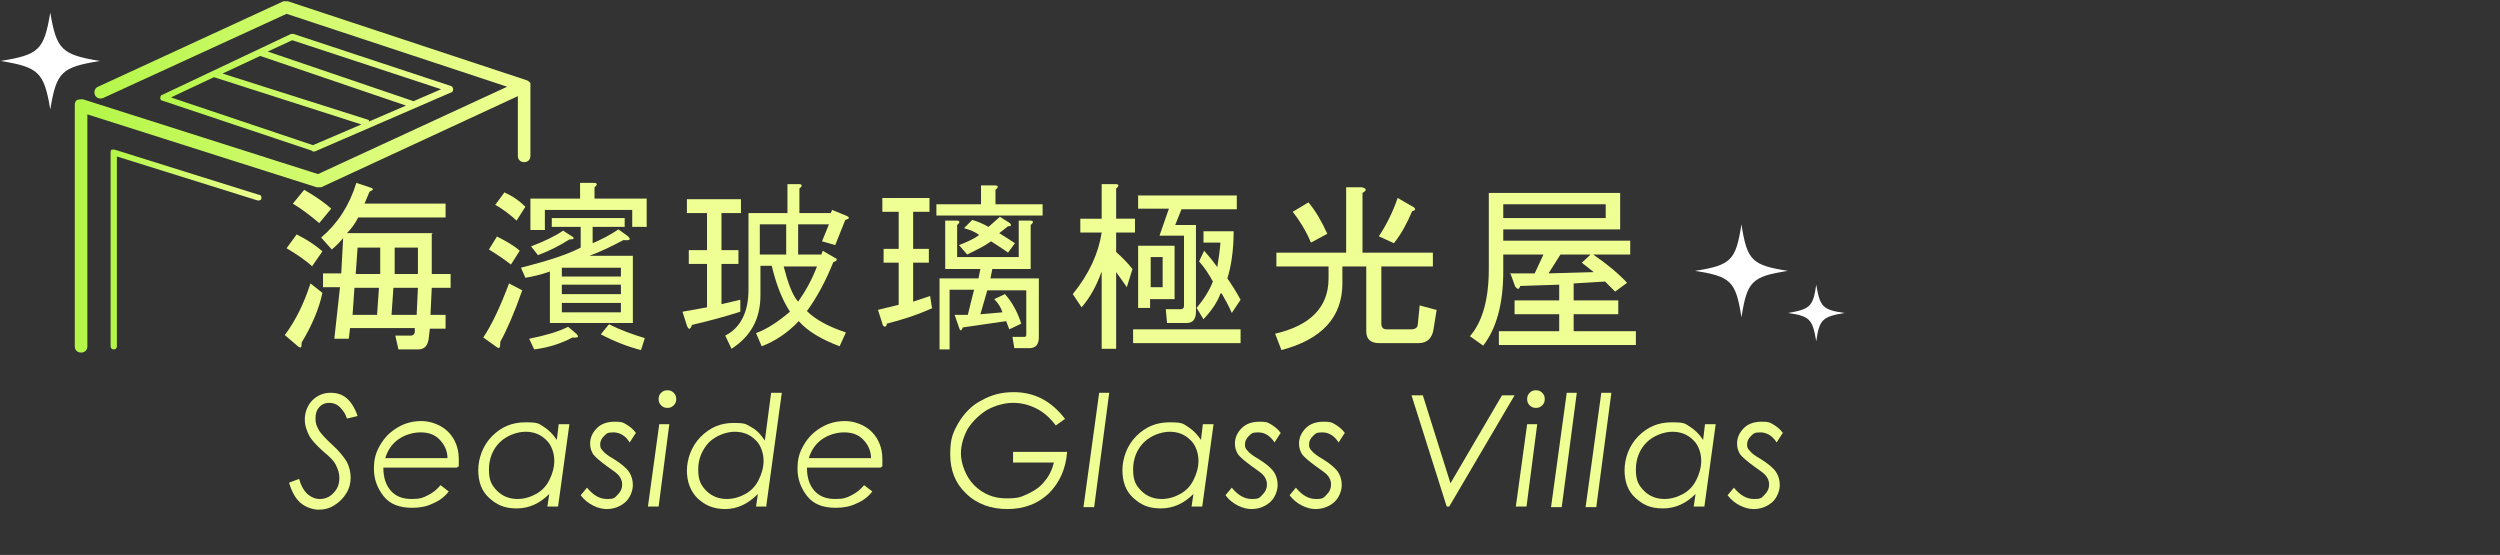 <?xml version="1.0" encoding="UTF-8"?>
<svg xmlns="http://www.w3.org/2000/svg" version="1.1" xmlns:xlink="http://www.w3.org/1999/xlink" viewBox="0 0 397.8 88.3">
  <rect x="0" y="0" width="397.8" height="88.3" fill="#333333" stroke="none"/>
  <defs>
    <style>
      .cls-1 {
        fill: url(#_未命名漸層_48-2);
      }

      .cls-2 {
        fill: #efff93;
      }

      .cls-3 {
        fill: #fff;
      }

      .cls-4 {
        fill: url(#_未命名漸層_48);
      }

      .cls-5 {
        fill: url(#_未命名漸層_48-3);
      }
    </style>
    <linearGradient id="_未命名漸層_48" data-name="未命名漸層 48" x1="11.9" y1="28.1" x2="84.4" y2="28.1" gradientUnits="userSpaceOnUse">
      <stop offset="0" stop-color="#b3f647"/>
      <stop offset="1" stop-color="#efff93"/>
    </linearGradient>
    <linearGradient id="_未命名漸層_48-2" data-name="未命名漸層 48" x1="17.6" y1="39.7" x2="41.6" y2="39.7" xlink:href="#_未命名漸層_48"/>
    <linearGradient id="_未命名漸層_48-3" data-name="未命名漸層 48" x1="25.4" y1="14.8" x2="72.1" y2="14.8" xlink:href="#_未命名漸層_48"/>
  </defs>
  <!-- Generator: Adobe Illustrator 28.7.1, SVG Export Plug-In . SVG Version: 1.2.0 Build 142)  -->
  <g>
    <g id="_圖層_1" data-name="圖層_1">
      <path class="cls-3" d="M284.5,43.1c-5.8.9-6.5,1.7-7.4,7.4-.9-5.8-1.7-6.5-7.4-7.4,5.8-.9,6.5-1.7,7.4-7.4.9,5.8,1.7,6.5,7.4,7.4Z"/>
      <g>
        <path class="cls-2" d="M45.4,53.2c1.7-2.3,3-5,4-8.1l1.9,1.5c-.5,2.4-1.6,5.1-3.3,7.9,0,.8-.1,1-.6.6l-2.1-1.8ZM49.7,42.4c-1.2-1.1-2.6-2-4.1-2.9l1.6-2.2c1.6.8,3,1.7,4.1,2.7l-1.6,2.3ZM50.8,35.5c-1.3-1.1-2.7-2.2-4.2-3.1l1.8-2.2c1.9,1.1,3.3,2.1,4.3,3l-1.9,2.3ZM68.7,37.2v6.4h3v2.2h-3l-.2,4.3h2.4v2.2h-2.5l-.2,1.7c-.2,1.1-.7,1.6-1.7,1.6h-3.1l-.5-2.2h2.5c.3,0,.5-.2.6-.5v-.7c.1,0-10.3,0-10.3,0l-.2,1.7h-2.3l.9-8.2h-2.7v-2.2h2.9l.3-5.6c-.6.7-1.2,1.3-1.8,1.8l-1.7-1.9c2.6-2.2,4.5-5.1,5.6-8.7l2.4.8c.4.2.3.3-.3.6l-.8,1.9h12.9v2.2h-13.9c-.5,1-1.1,1.8-1.8,2.5h13.7ZM60.3,45.8h-3.9l-.3,4.3h3.9l.3-4.3ZM56.9,39.4l-.3,4.2h3.9v-4.2c.1,0-3.5,0-3.5,0ZM62.6,45.8l-.3,4.3h4l.2-4.3h-3.9ZM62.7,43.6h3.8v-4.2h-3.7v4.2Z"/>
        <path class="cls-2" d="M79.6,54.5c0,.8-.1,1.1-.6.7l-2.1-1.5c1.4-2.1,2.7-4.9,4.1-8.6l2.1,1.1c-1.3,3.7-2.5,6.4-3.5,8.2ZM79,37.6c1.4.7,2.7,1.4,3.7,2.3l-1.4,2.2c-1-.8-2.2-1.6-3.5-2.4l1.3-2.1ZM80.2,30.6c1.4.6,2.5,1.4,3.4,2.3l-1.4,2.2c-1-.9-2.1-1.8-3.4-2.5l1.4-1.9ZM87.5,43.2c-1.4.5-2.7.8-3.9,1l-.7-1.6c4.3-1.1,7.4-2.1,9.5-3.2v-3.3h-4.6v-1.4h11.6v1.4h-5.1v2.6c1.4-.6,2.8-1.3,4.1-2.2l1.4,1c.7.6.5.8-.6.7-1.7.9-3.5,1.8-5.4,2.5h6.9v10.7h-13.2v-8.3ZM91.7,53.1c.5.5.3.7-.6.6-1.7.9-3.7,1.6-6.1,1.9l-.8-1.7c2.5-.5,4.6-1.1,6.2-1.9l1.3,1.1ZM102.9,36.1h-2.3v-2.7h-13.9v3.2h-2.3v-5h7.9v-2.5h2.2c.6,0,.6.3.1.7v1.8h8.3v4.6ZM90.6,38.1c-1.4.9-3.1,1.8-5,2.5l-1.1-1.4c2.1-.8,3.8-1.6,5.1-2.5l1.4.9c.5.3.3.5-.3.5ZM98.8,44v-1.4h-9.4v1.4h9.4ZM98.8,46.8v-1.5h-9.4v1.5h9.4ZM98.8,48.2h-9.4v1.5h9.4v-1.5ZM96.9,51.6c1.8.9,3.7,1.6,5.7,2.2l-.6,1.9c-2-.5-4.1-1.3-6.4-2.5l1.3-1.6Z"/>
        <path class="cls-2" d="M108.6,49.6l3.9-.7v-6.9h-2.9v-2.2h2.9v-5.9h-3.2v-2.2h8.6v2.2h-3.1v5.9h2.7v2.2h-2.7v6.4l3-.7v1.9c-2.5.8-5.1,1.5-7.7,2.1-.3.9-.6.8-.9-.2l-.6-1.9ZM131.8,35.7h-4.8v4.8h3.7l.2-.6,1.9,1.1c.5.2.5.5-.2.7-1.2,3-2.6,5.6-4.2,7.8,1.4,1.4,3.5,2.5,6.2,3.4l-1,2.2c-2.9-1.1-5.1-2.4-6.5-4-1.8,1.9-3.8,3.2-5.9,4l-.9-2.1c1.7-.6,3.5-1.8,5.4-3.4-1.3-2-2.2-4.4-2.9-7.3h-1.8v4.7c0,3.7-1.5,6.5-4.6,8.5l-1-2.1c2.4-1.2,3.7-3.7,3.7-7.3v-12.2h6.2v-4.6h1.8c.6,0,.6.3.1.7v3.9h5l.2-.5,2.2.9c.7.3.6.5-.1.7l-1.6,4-2.1-.6,1.1-2.7ZM125.1,40.5v-4.8h-4.2v4.8h4.2ZM130,42.4h-5.3c.7,2.7,1.4,4.6,2.3,5.6,1.2-1.7,2.2-3.5,3-5.6Z"/>
        <path class="cls-2" d="M148.4,49c-2.4,1.1-4.9,1.9-7.3,2.5,0,.5-.3.6-.6.3l-.8-2.5,3.3-.8v-6.7h-2.4v-2.2h2.4v-5.9h-2.6v-2.2h7.5v2.2h-2.6v5.9h2.5v2.2h-2.5v6.2l2.7-.9.3,1.9ZM156.1,29.5h2.2c.6,0,.6.3.1.7v2.3h7.5v1.8h-16.9v-1.8h7.1v-3ZM149.5,55.6v-11.3h6.2l.3-1.5h-5.6v-7.7h1.8c.6,0,.6.3.1.7v5.1h9.8v-5.8h1.8c.6,0,.6.3.1.7v7h-6.1l-.3,1.5h7.7v9.4c0,1.1-.5,1.7-1.5,1.7h-2.4l-.3-1.8h1.9c.2,0,.3-.1.3-.3v-7.1h-6.2l-1.1,3.8,3.5-.3c-.2-.7-.6-1.4-1.3-2.1l1.7-.8c1.1,1.2,2,2.8,2.6,4.7l-1.9.9-.5-1.3-6.9,1c-.2.5-.3.6-.5.3l-.8-2.3h2.1c0-.1,1-4,1-4h-3.9v9.5h-1.9ZM157.7,38.4c-1.1.8-2.4,1.4-3.8,2.1l-1.3-1.5c1.3-.5,2.4-1,3.2-1.6-.6-.5-1.4-.8-2.4-1.1l1.3-1.3c.8.2,1.7.6,2.6,1.1l1.8-1.6,1.6,1c.3.4.2.5-.3.5l-1.4,1.1c.8.5,1.6,1,2.5,1.6l-1.1,1.5c-.8-.6-1.8-1.2-2.7-1.8Z"/>
        <path class="cls-2" d="M175.3,37h-3.4v-2.2h3.4v-5.5h2.2c.6,0,.6.3.1.7v4.8h3v2.2h-3v3.1c.9.8,1.8,1.7,2.6,2.7l-.9,2.9c-.6-.9-1.2-1.7-1.7-2.4v12.2h-2.3v-12.3c-.8,2.2-1.8,4.1-3.2,5.7l-1.4-2.1c2.6-3.2,4.1-6.5,4.6-9.8ZM197.4,54.6h-17.1v-2.2h17.1v2.2ZM181,31.1h15.8v2.2h-8.8l-1,2.5h3.3v13.8c0,1.2-.5,1.8-1.5,1.8h-3.1l-.2-2.2h2.4c.3,0,.5-.2.5-.5v-11.2h-3.9l1.5-4.3h-4.9v-2.2ZM183,49h-1.9v-9.9h5.8v8.5h-3.9v1.5ZM185,45.7v-4.8h-1.9v4.8h1.9ZM194.2,46.7c-.5,1.4-1.4,2.7-2.7,4.1l-1.1-1.8c1.1-1.3,2-2.7,2.6-4.2-.6-1.1-1.3-2.2-2.2-3.2l.8-1.7c.9,1,1.6,1.9,2.1,2.6.2-1.3.4-2.6.5-3.9h-2.7v-1.8h4.8c0,3-.4,5.6-1,7.5.7,1,1.4,2.1,2.1,3.4l-1.4,2.1c-.5-1.2-1.1-2.2-1.6-3.1Z"/>
        <path class="cls-2" d="M228.6,49.3l-.5,3.1c-.2,1.4-1,2.2-2.4,2.2h-6.2c-1.4,0-2.1-.6-2.1-1.9v-10.3h-3.8v2.7c0,5.3-3.2,8.9-9.7,10.6l-1-2.6c5.6-1.3,8.5-4.2,8.5-8.8v-1.9h-8.3v-2.2h11.1v-10.4h2.5c.8.2.8.5.1.9v9.5h11.2v2.2h-8.2v9.1c0,.6.3.9.8.9h4c.6,0,1-.3,1-.8l.3-3,2.6.7ZM208.6,38.6c-.8-1.9-1.8-3.5-2.9-4.9l2.5-1.5c1.1,1.3,2.1,3,3,5l-2.6,1.4ZM219.4,37.6c1.2-1.8,2.2-3.8,3-6.1l2.6,1.5c.3.3.2.5-.3.6-.8,1.9-1.7,3.6-2.9,5.1l-2.4-1.1Z"/>
        <path class="cls-2" d="M240.2,43.5h4l1.4-3h-6.4v2.7c0,5.2-1.1,9.1-3.2,11.8l-2.1-1.5c2-2.3,3-5.9,3-10.7v-12.1h20.9v5.8h-18.6v1.8h20.2v2.2h-5.9c2.2,1.5,4,3,5.4,4.5l-1.9,1.4-1.6-1.6-5,.3v2.7h7.1v2.2h-7.1v2.7h9.9v2.2h-21.8v-2.2h9.6v-2.7h-7.1v-2.2h7.1v-2.5l-6.2.2c-.2.6-.4.6-.8.1l-.8-2.2ZM255.5,34.7v-2.2h-16.3v2.2h16.3ZM248.3,40.5l-1.9,3,7.2-.2-1.9-1.5,1.4-1.3h-4.7Z"/>
      </g>
      <g>
        <path class="cls-2" d="M56.9,66.2l-1.7.4c-.2-.7-.6-1.3-1.1-1.8s-1.1-.7-1.7-.7-1.2.2-1.6.7c-.4.4-.6,1-.6,1.8s.2,1.3.7,2.1c.3.4.9,1.1,2,2.1,1.1,1,1.8,1.9,2.3,2.7.4.8.6,1.7.6,2.5s-.2,1.7-.7,2.5c-.5.8-1.1,1.4-1.9,1.9-.8.5-1.6.7-2.5.7s-2.1-.4-2.9-1.1c-.8-.7-1.4-1.8-1.8-3.2l1.6-.6c.3,1.1.7,1.8,1.3,2.4.6.5,1.2.8,2,.8s1.6-.3,2.2-1c.6-.6.9-1.4.9-2.3s-.2-1.3-.5-2c-.3-.7-1-1.4-2.1-2.3-1.1-1-1.8-1.8-2.1-2.3-.5-.9-.8-1.8-.8-2.8s.4-2.2,1.2-3,1.8-1.2,2.9-1.2,1.9.3,2.6.9,1.3,1.6,1.7,2.8Z"/>
        <path class="cls-2" d="M72.7,74.4h-11.7c0,1.6.4,2.8,1.2,3.7.8.9,1.9,1.3,3.3,1.3s1.8-.2,2.6-.6c.8-.4,1.4-.9,2-1.6l1.3,1c-.6.8-1.5,1.5-2.5,1.9-1,.5-2.1.7-3.3.7-2.1,0-3.6-.6-4.6-1.9-1-1.3-1.5-2.7-1.5-4.3s.3-2.6,1-3.8c.7-1.2,1.6-2.1,2.8-2.8,1.2-.7,2.4-1,3.8-1s3.1.6,4.2,1.7c1.1,1.1,1.7,2.6,1.7,4.3s0,.7,0,1.2ZM71.2,72.9c0-1.2-.5-2.2-1.3-3-.8-.8-1.8-1.1-3-1.1s-2.5.4-3.5,1.1c-1,.7-1.7,1.7-2.1,3h9.9Z"/>
        <path class="cls-2" d="M88.8,80.6h-1.7l.3-2c-1.5,1.5-3.2,2.3-5.2,2.3s-3.2-.6-4.4-1.7-1.7-2.6-1.7-4.4.7-3.9,2.2-5.4c1.5-1.5,3.2-2.2,5.3-2.2s2.1.2,2.9.7,1.5,1.2,2.1,2.1l.3-2.5h1.7l-1.8,13.1ZM82.3,79.4c1.1,0,2.1-.3,3-.8.9-.5,1.6-1.2,2.1-2.2.5-1,.8-2,.8-3.1s-.4-2.5-1.3-3.3c-.9-.9-2-1.3-3.3-1.3s-3,.6-4.1,1.7-1.7,2.6-1.7,4.3.4,2.5,1.3,3.4c.9.9,2,1.3,3.3,1.3Z"/>
        <path class="cls-2" d="M101.1,69l-.9,1.4c-.7-1.1-1.6-1.6-2.6-1.6s-1.1.2-1.5.6c-.4.4-.6.8-.6,1.3s.1.7.4,1c.2.3.8.8,1.7,1.3,1.3.8,2.1,1.5,2.5,2.1.4.6.6,1.3.6,2.1s-.4,2-1.2,2.7c-.8.7-1.8,1.1-3,1.1s-3-.7-4.1-2.2l1-1.2c1,1.2,2,1.8,3.2,1.8s1.2-.2,1.7-.7c.5-.5.7-1,.7-1.6s-.2-1-.5-1.4c-.2-.3-.9-.8-1.9-1.5-1.1-.8-1.8-1.4-2.2-1.9-.3-.5-.5-1-.5-1.7,0-1,.4-1.8,1.1-2.5.7-.7,1.7-1,2.8-1s1.3.1,1.8.4,1.1.7,1.6,1.4Z"/>
        <path class="cls-2" d="M104.9,67.5h1.6l-1.7,13.1h-1.7l1.8-13.1ZM106.2,62.1c.4,0,.7.1,1,.4s.4.6.4,1-.1.7-.4,1c-.3.3-.6.4-1,.4s-.7-.1-1-.4c-.3-.3-.4-.6-.4-1s.1-.7.4-1c.3-.3.6-.4,1-.4Z"/>
        <path class="cls-2" d="M122,80.6h-1.7l.3-2c-1.6,1.6-3.3,2.4-5.2,2.4s-3.2-.6-4.4-1.7c-1.1-1.1-1.7-2.6-1.7-4.4s.7-3.9,2.2-5.4c1.5-1.5,3.2-2.2,5.2-2.2s2,.2,2.9.7,1.5,1.2,2.1,2.1l1-7.6h1.7l-2.5,18.2ZM115.6,79.4c1.1,0,2.1-.3,3-.8s1.6-1.2,2.1-2.2c.5-1,.8-2,.8-3.1s-.4-2.5-1.3-3.3c-.9-.9-2-1.3-3.3-1.3s-3,.6-4.1,1.7c-1.1,1.2-1.7,2.6-1.7,4.3s.4,2.5,1.3,3.4c.9.9,2,1.3,3.3,1.3Z"/>
        <path class="cls-2" d="M140.1,74.4h-11.7c0,1.6.4,2.8,1.2,3.7.8.9,1.9,1.3,3.3,1.3s1.8-.2,2.6-.6c.8-.4,1.4-.9,2-1.6l1.3,1c-.6.8-1.5,1.5-2.5,1.9-1,.5-2.1.7-3.3.7-2.1,0-3.6-.6-4.6-1.9-1-1.3-1.5-2.7-1.5-4.3s.3-2.6,1-3.8c.7-1.2,1.6-2.1,2.8-2.8,1.2-.7,2.4-1,3.8-1s3.1.6,4.2,1.7c1.1,1.1,1.7,2.6,1.7,4.3s0,.7,0,1.2ZM138.6,72.9c0-1.2-.5-2.2-1.3-3-.8-.8-1.8-1.1-3-1.1s-2.5.4-3.5,1.1c-1,.7-1.7,1.7-2.1,3h9.9Z"/>
        <path class="cls-2" d="M169.4,66.7l-1.4,1c-.9-1.2-1.9-2.1-3.1-2.7s-2.4-.9-3.7-.9-2.8.4-4.1,1.1c-1.3.8-2.3,1.8-3.1,3-.7,1.3-1.1,2.6-1.1,4s.7,3.6,2.1,5c1.4,1.4,3.1,2.1,5.1,2.1s2.3-.2,3.4-.7c1.1-.5,2-1.1,2.7-2,.7-.8,1.2-1.8,1.5-3h-6.5v-1.7h8.6c-.2,2.7-1.2,4.9-2.9,6.6-1.8,1.7-4,2.5-6.6,2.5s-4.9-.8-6.6-2.5c-1.7-1.6-2.5-3.7-2.5-6.2s.4-3.4,1.3-5c.9-1.5,2.1-2.8,3.7-3.6,1.6-.9,3.2-1.3,5.1-1.3,3.3,0,6,1.4,8.2,4.3Z"/>
        <path class="cls-2" d="M174.9,62.5h1.6l-2.4,18.2h-1.7l2.5-18.2Z"/>
        <path class="cls-2" d="M191.3,80.6h-1.7l.3-2c-1.5,1.5-3.2,2.3-5.2,2.3s-3.2-.6-4.4-1.7-1.7-2.6-1.7-4.4.7-3.9,2.2-5.4c1.5-1.5,3.2-2.2,5.3-2.2s2.1.2,2.9.7,1.5,1.2,2.1,2.1l.3-2.5h1.7l-1.8,13.1ZM184.8,79.4c1.1,0,2.1-.3,3-.8.9-.5,1.6-1.2,2.1-2.2.5-1,.8-2,.8-3.1s-.4-2.5-1.3-3.3c-.9-.9-2-1.3-3.3-1.3s-3,.6-4.1,1.7-1.7,2.6-1.7,4.3.4,2.5,1.3,3.4c.9.9,2,1.3,3.3,1.3Z"/>
        <path class="cls-2" d="M203.7,69l-.9,1.4c-.7-1.1-1.6-1.6-2.6-1.6s-1.1.2-1.5.6c-.4.4-.6.8-.6,1.3s.1.7.4,1c.2.3.8.8,1.7,1.3,1.3.8,2.1,1.5,2.5,2.1.4.6.6,1.3.6,2.1s-.4,2-1.2,2.7c-.8.7-1.8,1.1-3,1.1s-3-.7-4.1-2.2l1-1.2c1,1.2,2,1.8,3.2,1.8s1.2-.2,1.7-.7c.5-.5.7-1,.7-1.6s-.2-1-.5-1.4c-.2-.3-.9-.8-1.9-1.5-1.1-.8-1.8-1.4-2.2-1.9-.3-.5-.5-1-.5-1.7,0-1,.4-1.8,1.1-2.5.7-.7,1.7-1,2.8-1s1.3.1,1.8.4,1.1.7,1.6,1.4Z"/>
        <path class="cls-2" d="M213.9,69l-.9,1.4c-.7-1.1-1.6-1.6-2.6-1.6s-1.1.2-1.5.6c-.4.4-.6.8-.6,1.3s.1.7.4,1c.2.3.8.8,1.7,1.3,1.3.8,2.1,1.5,2.5,2.1.4.6.6,1.3.6,2.1s-.4,2-1.2,2.7c-.8.7-1.8,1.1-3,1.1s-3-.7-4.1-2.2l1-1.2c1,1.2,2,1.8,3.2,1.8s1.2-.2,1.7-.7c.5-.5.7-1,.7-1.6s-.2-1-.5-1.4c-.2-.3-.9-.8-1.9-1.5-1.1-.8-1.8-1.4-2.2-1.9-.3-.5-.5-1-.5-1.7,0-1,.4-1.8,1.1-2.5.7-.7,1.7-1,2.8-1s1.3.1,1.8.4,1.1.7,1.6,1.4Z"/>
        <path class="cls-2" d="M224.6,62.9h1.8l4.4,14,8.2-14h2l-10.4,17.7h-.4l-5.6-17.7Z"/>
        <path class="cls-2" d="M243,67.5h1.6l-1.7,13.1h-1.7l1.8-13.1ZM244.4,62.1c.4,0,.7.1,1,.4s.4.6.4,1-.1.7-.4,1c-.3.3-.6.4-1,.4s-.7-.1-1-.4c-.3-.3-.4-.6-.4-1s.1-.7.4-1c.3-.3.6-.4,1-.4Z"/>
        <path class="cls-2" d="M249.3,62.5h1.6l-2.4,18.2h-1.7l2.5-18.2Z"/>
        <path class="cls-2" d="M254.8,62.5h1.6l-2.4,18.2h-1.7l2.5-18.2Z"/>
        <path class="cls-2" d="M271.2,80.6h-1.7l.3-2c-1.5,1.5-3.2,2.3-5.2,2.3s-3.2-.6-4.4-1.7-1.7-2.6-1.7-4.4.7-3.9,2.2-5.4c1.5-1.5,3.2-2.2,5.3-2.2s2.1.2,2.9.7,1.5,1.2,2.1,2.1l.3-2.5h1.7l-1.8,13.1ZM264.8,79.4c1.1,0,2.1-.3,3-.8.9-.5,1.6-1.2,2.1-2.2.5-1,.8-2,.8-3.1s-.4-2.5-1.3-3.3c-.9-.9-2-1.3-3.3-1.3s-3,.6-4.1,1.7-1.7,2.6-1.7,4.3.4,2.5,1.3,3.4c.9.9,2,1.3,3.3,1.3Z"/>
        <path class="cls-2" d="M283.6,69l-.9,1.4c-.7-1.1-1.6-1.6-2.6-1.6s-1.1.2-1.5.6c-.4.4-.6.8-.6,1.3s.1.7.4,1c.2.3.8.8,1.7,1.3,1.3.8,2.1,1.5,2.5,2.1.4.6.6,1.3.6,2.1s-.4,2-1.2,2.7c-.8.7-1.8,1.1-3,1.1s-3-.7-4.1-2.2l1-1.2c1,1.2,2,1.8,3.2,1.8s1.2-.2,1.7-.7c.5-.5.7-1,.7-1.6s-.2-1-.5-1.4c-.2-.3-.9-.8-1.9-1.5-1.1-.8-1.8-1.4-2.2-1.9-.3-.5-.5-1-.5-1.7,0-1,.4-1.8,1.1-2.5.7-.7,1.7-1,2.8-1s1.3.1,1.8.4,1.1.7,1.6,1.4Z"/>
      </g>
      <path class="cls-3" d="M293.5,49.8c-3.5.6-4,1-4.5,4.5-.6-3.5-1-4-4.5-4.5,3.5-.6,4-1,4.5-4.5.6,3.5,1,4,4.5,4.5Z"/>
      <path class="cls-3" d="M15.9,9.7c-6.1,1-6.9,1.7-7.9,7.7-1-5.9-1.8-6.7-7.9-7.7,6.1-1,6.9-1.7,7.9-7.7,1,5.9,1.8,6.7,7.9,7.7Z"/>
      <g>
        <path class="cls-4" d="M84.4,13.6s0,0,0,0c0-.1,0-.2,0-.3,0,0,0,0,0,0,0-.1-.1-.2-.2-.3,0,0,0,0,0,0,0,0-.2-.1-.3-.2,0,0,0,0,0,0,0,0,0,0,0,0L45.8.2c-.2,0-.5,0-.7,0L15.6,13.8c-.5.2-.7.8-.5,1.3.2.5.8.7,1.3.5L45.6,2.2l35.1,11.6-30.1,13.9L13.2,15.8c-.3,0-.6,0-.9.1s-.4.5-.4.8v38.4c0,.6.4,1,1,1s1-.4,1-1V18.2l36.5,11.6c.2,0,.5,0,.7,0l31.3-14.5v9.5c0,.6.4,1,1,1s1-.4,1-1v-11.1s0,0,0,0Z"/>
        <path class="cls-1" d="M41.2,31l-23-7.2c-.2,0-.3,0-.4,0-.1,0-.2.2-.2.4v30.9c0,.3.2.5.5.5s.5-.2.5-.5v-30.2l22.4,7c.3,0,.5,0,.6-.3,0-.3,0-.5-.3-.6Z"/>
        <path class="cls-5" d="M49.7,24.1c0,0,.1,0,.2,0s.1,0,.2,0l21.7-9.4c.2,0,.3-.3.3-.5,0-.2-.1-.4-.3-.5l-25.1-8.3c-.1,0-.3,0-.4,0l-20.5,9.7c-.2,0-.3.3-.3.5,0,.2.1.4.3.4l23.9,8ZM58.7,19.3v-.2c0,0-23.3-7.4-23.3-7.4l6-2.8,23.2,7.9-5.8,2.5ZM46.5,6.4l23.7,7.8-4.4,1.9h0s-23.2-7.9-23.2-7.9l3.9-1.8ZM34.1,12.3h0c0,0,23.4,7.5,23.4,7.5l-7.7,3.3-22.6-7.6,6.8-3.2Z"/>
      </g>
    </g>
  </g>
</svg>
